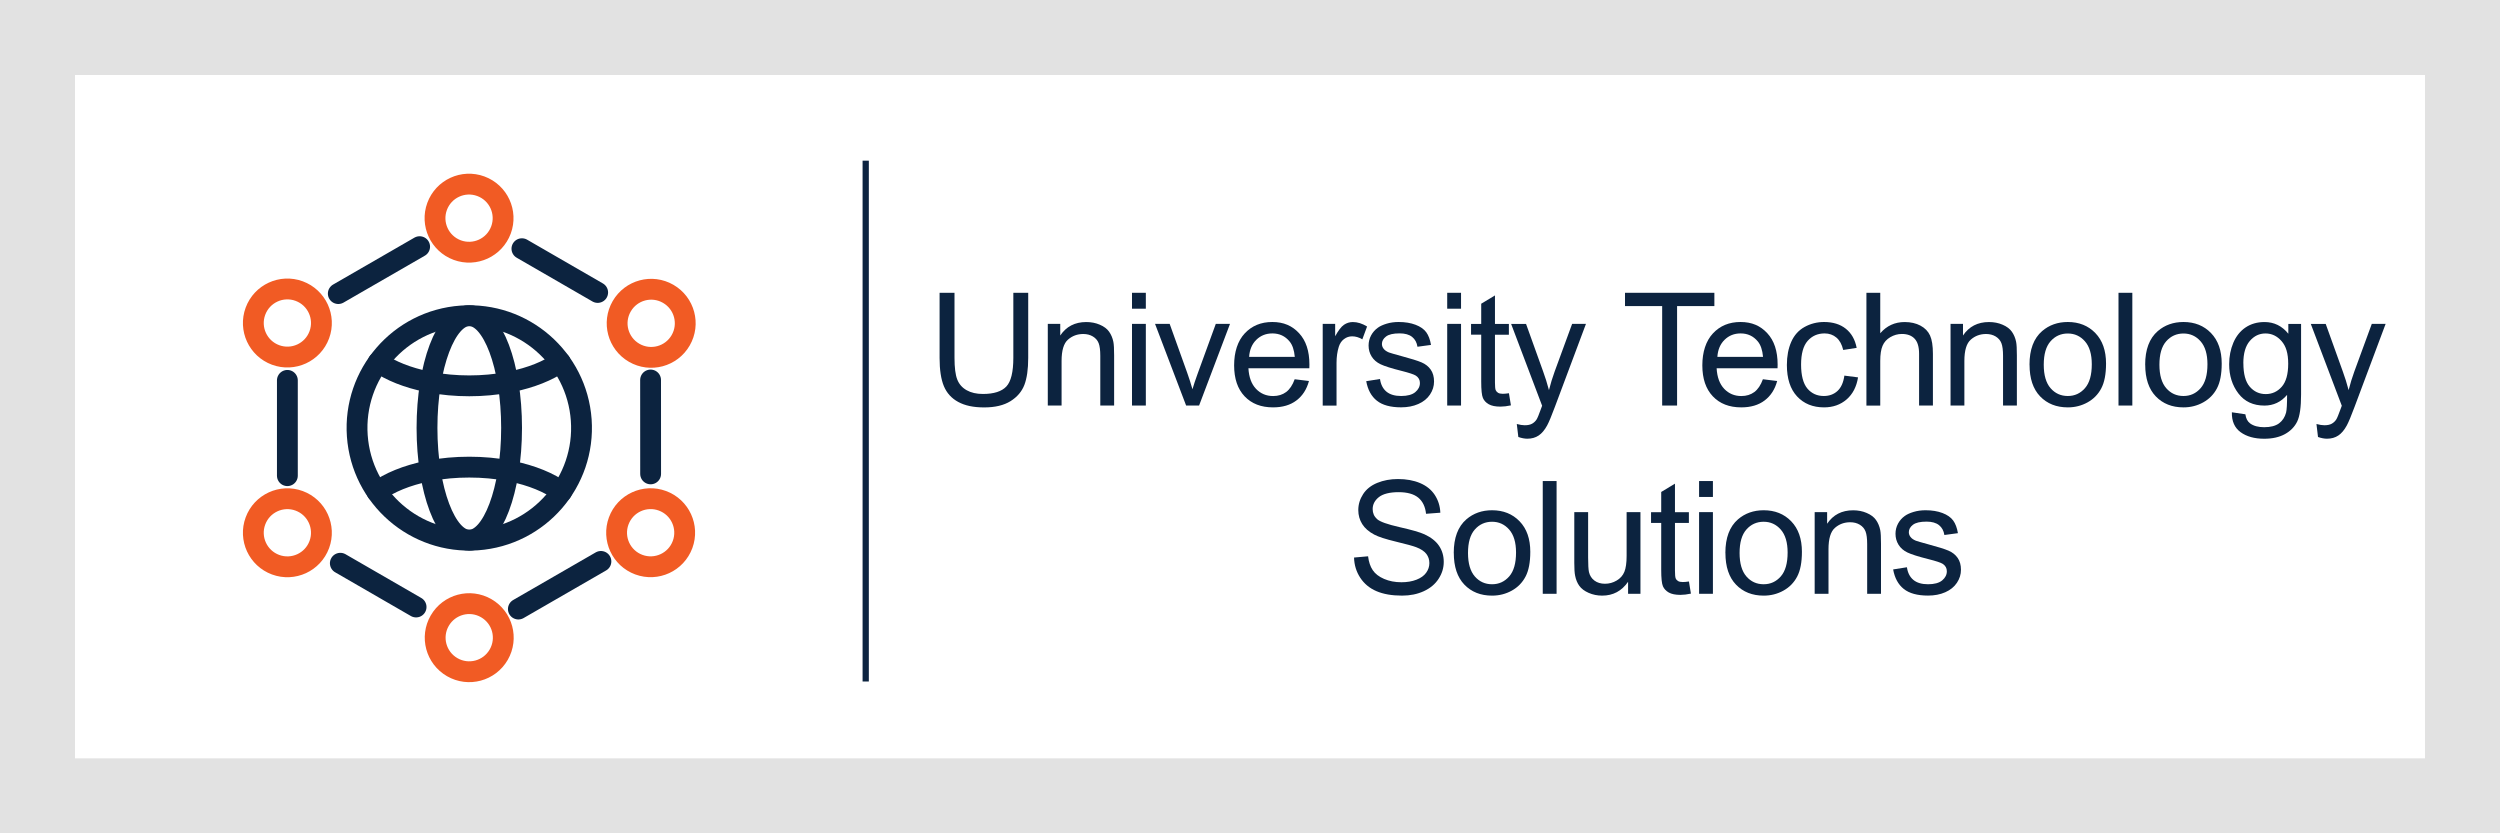 <?xml version="1.0" encoding="UTF-8"?><svg xmlns="http://www.w3.org/2000/svg" viewBox="0 0 600 200"><defs><style>.cls-1{stroke:#0c233f;}.cls-1,.cls-2{stroke-linecap:round;stroke-linejoin:round;stroke-width:5px;}.cls-1,.cls-2,.cls-3{fill:none;}.cls-4{fill:#e2e2e2;}.cls-2{stroke:#f15b24;}.cls-5{fill:#0c233f;}.cls-3{stroke:#0c2340;stroke-miterlimit:10;stroke-width:1.5px;}</style></defs><g id="Layer_1"><path class="cls-4" d="M582,18v164H18V18h564M600,0H0v200h600V0h0Z"/><line class="cls-3" x1="207.77" y1="38.56" x2="207.77" y2="163.56"/></g><g id="_ÎÓÈ_2"><circle class="cls-1" cx="112.63" cy="102.7" r="26.94" transform="translate(-7.01 8.26) rotate(-4.07)"/><ellipse class="cls-1" cx="112.63" cy="102.7" rx="10.15" ry="26.94"/><path class="cls-1" d="M90.45,118c2.98-2.19,7.19-3.92,12.13-4.92.02,0,.06-.01.08-.01.09-.02.18-.04.27-.05.1-.02.2-.04.31-.06,2.92-.56,6.09-.85,9.39-.85s6.47.3,9.39.85c.11.02.21.04.31.06.09.01.18.04.26.05.02,0,.06,0,.08.01,4.94,1.01,9.15,2.73,12.13,4.93"/><path class="cls-1" d="M134.47,86.93c-2.96,2.08-7.04,3.72-11.8,4.68-.04,0-.06.01-.09.02-.11.02-.23.04-.35.07-.11.02-.22.04-.33.06-2.89.54-6.01.84-9.28.84s-6.39-.3-9.28-.84c-.11-.02-.22-.04-.32-.06-.12-.01-.23-.04-.36-.07-.03,0-.06-.01-.08-.02-4.76-.96-8.85-2.6-11.81-4.68"/><line class="cls-1" x1="156.15" y1="113.73" x2="156.14" y2="91.2"/><line class="cls-1" x1="144.22" y1="134.74" x2="124.41" y2="146.17"/><line class="cls-1" x1="99.86" y1="145.68" x2="81.68" y2="135.18"/><line class="cls-1" x1="68.97" y1="114.16" x2="68.97" y2="91.29"/><line class="cls-1" x1="100.71" y1="59.2" x2="81.19" y2="70.46"/><line class="cls-1" x1="143.44" y1="70.19" x2="125.26" y2="59.69"/><circle class="cls-2" cx="112.56" cy="52.36" r="8.17" transform="translate(24.49 139.84) rotate(-69.75)"/><path class="cls-2" d="M163.36,81.68c-2.26,3.91-7.25,5.25-11.16,2.99-3.91-2.26-5.25-7.25-2.99-11.16,2.26-3.91,7.25-5.25,11.16-2.99,3.91,2.26,5.25,7.25,2.99,11.16Z"/><circle class="cls-2" cx="156.15" cy="127.85" r="8.17" transform="translate(-17.84 230.1) rotate(-69.75)"/><circle class="cls-2" cx="68.97" cy="77.52" r="8.17" transform="translate(-27.63 115.4) rotate(-69.75)"/><circle class="cls-2" cx="68.97" cy="127.85" r="8.17" transform="translate(-74.85 148.32) rotate(-69.75)"/><path class="cls-2" d="M119.69,157.13c-2.26,3.91-7.25,5.25-11.16,2.99s-5.25-7.25-2.99-11.16c2.26-3.91,7.25-5.25,11.16-2.99,3.91,2.26,5.25,7.25,2.99,11.16Z"/><path class="cls-5" d="M243.19,70.27h3.58v15.63c0,2.72-.31,4.88-.92,6.48-.62,1.6-1.73,2.9-3.33,3.9-1.61,1-3.71,1.5-6.32,1.5s-4.61-.44-6.22-1.31c-1.61-.87-2.76-2.14-3.45-3.79-.69-1.65-1.03-3.92-1.03-6.78v-15.63h3.58v15.61c0,2.35.22,4.08.66,5.2s1.19,1.97,2.25,2.57c1.06.6,2.37.9,3.9.9,2.63,0,4.51-.6,5.63-1.79,1.12-1.19,1.68-3.49,1.68-6.88v-15.61Z"/><path class="cls-5" d="M251.47,97.33v-19.6h2.99v2.79c1.44-2.15,3.52-3.23,6.24-3.23,1.18,0,2.27.21,3.26.64.99.42,1.73.98,2.22,1.67.49.69.84,1.51,1.03,2.45.12.62.18,1.69.18,3.23v12.05h-3.32v-11.92c0-1.35-.13-2.37-.39-3.04s-.72-1.21-1.38-1.61c-.66-.4-1.43-.6-2.32-.6-1.42,0-2.64.45-3.66,1.35-1.03.9-1.54,2.6-1.54,5.11v10.71h-3.32Z"/><path class="cls-5" d="M271.68,74.09v-3.82h3.32v3.82h-3.32ZM271.68,97.33v-19.6h3.32v19.6h-3.32Z"/><path class="cls-5" d="M284.67,97.33l-7.46-19.6h3.51l4.21,11.74c.45,1.27.87,2.58,1.26,3.95.3-1.03.71-2.28,1.24-3.73l4.36-11.96h3.41l-7.42,19.6h-3.1Z"/><path class="cls-5" d="M310.72,91.02l3.43.42c-.54,2.01-1.54,3.56-3.01,4.67-1.46,1.11-3.33,1.66-5.61,1.66-2.87,0-5.14-.88-6.82-2.65-1.68-1.77-2.52-4.24-2.52-7.43s.85-5.86,2.55-7.68c1.7-1.82,3.9-2.73,6.61-2.73s4.76.89,6.42,2.68c1.66,1.78,2.49,4.29,2.49,7.53,0,.2,0,.49-.02.89h-14.62c.12,2.15.73,3.8,1.83,4.95,1.09,1.14,2.46,1.72,4.1,1.72,1.22,0,2.26-.32,3.12-.96.86-.64,1.54-1.66,2.05-3.06ZM299.81,85.65h10.94c-.15-1.65-.57-2.89-1.26-3.71-1.06-1.28-2.43-1.92-4.12-1.92-1.53,0-2.81.51-3.85,1.53-1.04,1.02-1.62,2.39-1.73,4.1Z"/><path class="cls-5" d="M317.45,97.33v-19.6h2.99v2.97c.76-1.39,1.47-2.31,2.11-2.75.65-.44,1.36-.66,2.13-.66,1.12,0,2.26.36,3.42,1.07l-1.14,3.08c-.81-.48-1.62-.72-2.44-.72-.73,0-1.38.22-1.96.66-.58.44-.99,1.04-1.24,1.82-.37,1.18-.55,2.47-.55,3.88v10.26h-3.32Z"/><path class="cls-5" d="M327.92,91.48l3.28-.52c.19,1.32.7,2.33,1.54,3.03s2.02,1.05,3.53,1.05,2.66-.31,3.4-.93,1.11-1.35,1.11-2.19c0-.75-.33-1.34-.98-1.77-.46-.3-1.59-.67-3.4-1.13-2.44-.61-4.13-1.15-5.07-1.6-.94-.45-1.65-1.07-2.14-1.86-.49-.79-.73-1.67-.73-2.63,0-.87.2-1.68.6-2.43.4-.74.94-1.36,1.63-1.85.52-.38,1.22-.7,2.11-.97s1.85-.4,2.87-.4c1.54,0,2.89.22,4.05.66,1.16.44,2.02,1.04,2.58,1.8.55.76.93,1.77,1.14,3.04l-3.25.44c-.15-1.01-.58-1.8-1.28-2.36-.71-.57-1.71-.85-3-.85-1.53,0-2.61.25-3.27.76-.65.5-.98,1.1-.98,1.77,0,.43.14.82.41,1.16.27.36.7.65,1.27.89.33.12,1.31.41,2.93.85,2.35.63,3.99,1.14,4.92,1.54.93.4,1.66.98,2.19,1.74.53.76.79,1.71.79,2.84s-.32,2.15-.97,3.13c-.65.98-1.58,1.73-2.8,2.27-1.22.54-2.6.8-4.13.8-2.55,0-4.49-.53-5.82-1.59-1.34-1.06-2.19-2.63-2.56-4.71Z"/><path class="cls-5" d="M347.33,74.09v-3.82h3.32v3.82h-3.32ZM347.33,97.33v-19.6h3.32v19.6h-3.32Z"/><path class="cls-5" d="M362.14,94.36l.48,2.93c-.94.2-1.77.3-2.51.3-1.21,0-2.14-.19-2.81-.57s-1.13-.88-1.4-1.5c-.27-.62-.41-1.93-.41-3.92v-11.28h-2.44v-2.58h2.44v-4.85l3.3-1.99v6.85h3.34v2.58h-3.34v11.46c0,.95.06,1.56.17,1.83.12.27.31.49.57.65.26.16.64.24,1.13.24.37,0,.86-.04,1.46-.13Z"/><path class="cls-5" d="M364.4,104.88l-.37-3.12c.73.2,1.36.3,1.9.3.74,0,1.33-.12,1.77-.37.44-.25.81-.59,1.09-1.03.21-.33.55-1.16,1.02-2.47.06-.18.16-.46.3-.81l-7.44-19.64h3.58l4.08,11.35c.53,1.44,1,2.95,1.42,4.54.38-1.53.84-3.01,1.37-4.47l4.19-11.43h3.32l-7.46,19.93c-.8,2.15-1.42,3.64-1.86,4.45-.59,1.09-1.27,1.9-2.03,2.41-.76.51-1.67.77-2.73.77-.64,0-1.35-.14-2.14-.41Z"/><path class="cls-5" d="M398.92,97.33v-23.87h-8.92v-3.19h21.45v3.19h-8.95v23.87h-3.58Z"/><path class="cls-5" d="M423.09,91.02l3.43.42c-.54,2.01-1.54,3.56-3.01,4.67-1.46,1.11-3.33,1.66-5.61,1.66-2.87,0-5.14-.88-6.82-2.65-1.68-1.77-2.52-4.24-2.52-7.43s.85-5.86,2.55-7.68c1.7-1.82,3.9-2.73,6.61-2.73s4.76.89,6.42,2.68c1.66,1.78,2.49,4.29,2.49,7.53,0,.2,0,.49-.02.89h-14.62c.12,2.15.73,3.8,1.83,4.95,1.09,1.14,2.46,1.72,4.1,1.72,1.22,0,2.26-.32,3.12-.96.86-.64,1.54-1.66,2.05-3.06ZM412.19,85.65h10.94c-.15-1.65-.57-2.89-1.26-3.71-1.06-1.28-2.43-1.92-4.12-1.92-1.53,0-2.81.51-3.85,1.53-1.04,1.02-1.62,2.39-1.73,4.1Z"/><path class="cls-5" d="M442.66,90.15l3.27.42c-.36,2.25-1.27,4.01-2.74,5.29-1.47,1.27-3.28,1.91-5.42,1.91-2.68,0-4.84-.88-6.47-2.63-1.63-1.75-2.45-4.27-2.45-7.54,0-2.12.35-3.97,1.05-5.56.7-1.59,1.77-2.78,3.2-3.57,1.43-.79,2.99-1.19,4.68-1.19,2.13,0,3.87.54,5.22,1.62,1.35,1.08,2.22,2.61,2.6,4.59l-3.23.5c-.31-1.32-.85-2.31-1.63-2.97s-1.73-1-2.83-1c-1.67,0-3.03.6-4.08,1.8-1.05,1.2-1.57,3.1-1.57,5.69s.51,4.55,1.51,5.74c1.01,1.19,2.32,1.79,3.95,1.79,1.3,0,2.39-.4,3.27-1.2.87-.8,1.43-2.03,1.66-3.69Z"/><path class="cls-5" d="M447.94,97.33v-27.06h3.32v9.71c1.55-1.8,3.51-2.69,5.87-2.69,1.45,0,2.71.29,3.78.86,1.07.57,1.84,1.36,2.3,2.37.46,1.01.69,2.47.69,4.39v12.42h-3.32v-12.42c0-1.66-.36-2.87-1.08-3.63-.72-.76-1.74-1.13-3.05-1.13-.98,0-1.91.26-2.78.77-.87.51-1.49,1.2-1.86,2.08-.37.87-.55,2.08-.55,3.62v10.72h-3.32Z"/><path class="cls-5" d="M468.13,97.33v-19.6h2.99v2.79c1.44-2.15,3.52-3.23,6.24-3.23,1.18,0,2.27.21,3.26.64.99.42,1.73.98,2.22,1.67.49.69.84,1.51,1.03,2.45.12.62.18,1.69.18,3.23v12.05h-3.32v-11.92c0-1.35-.13-2.37-.39-3.04-.26-.67-.72-1.21-1.37-1.61-.66-.4-1.43-.6-2.32-.6-1.41,0-2.64.45-3.66,1.35-1.03.9-1.54,2.6-1.54,5.11v10.71h-3.32Z"/><path class="cls-5" d="M487.08,87.53c0-3.63,1.01-6.32,3.03-8.07,1.69-1.45,3.74-2.18,6.16-2.18,2.69,0,4.9.88,6.61,2.65,1.71,1.77,2.57,4.21,2.57,7.32,0,2.52-.38,4.51-1.14,5.95-.76,1.45-1.86,2.57-3.3,3.37s-3.02,1.2-4.73,1.2c-2.74,0-4.96-.88-6.65-2.64-1.69-1.76-2.54-4.29-2.54-7.6ZM490.5,87.53c0,2.51.55,4.39,1.64,5.64,1.09,1.25,2.47,1.87,4.13,1.87s3.02-.63,4.12-1.88c1.1-1.26,1.64-3.17,1.64-5.74,0-2.42-.55-4.26-1.65-5.51-1.1-1.25-2.47-1.87-4.11-1.87s-3.04.62-4.13,1.86c-1.1,1.24-1.64,3.12-1.64,5.63Z"/><path class="cls-5" d="M508.44,97.33v-27.06h3.32v27.06h-3.32Z"/><path class="cls-5" d="M514.84,87.53c0-3.63,1.01-6.32,3.03-8.07,1.69-1.45,3.74-2.18,6.16-2.18,2.69,0,4.9.88,6.61,2.65,1.71,1.77,2.57,4.21,2.57,7.32,0,2.52-.38,4.51-1.14,5.95-.76,1.45-1.86,2.57-3.3,3.37s-3.02,1.2-4.73,1.2c-2.74,0-4.96-.88-6.65-2.64-1.69-1.76-2.54-4.29-2.54-7.6ZM518.26,87.53c0,2.51.55,4.39,1.64,5.64,1.09,1.25,2.47,1.87,4.13,1.87s3.02-.63,4.12-1.88c1.1-1.26,1.64-3.17,1.64-5.74,0-2.42-.55-4.26-1.65-5.51-1.1-1.25-2.47-1.87-4.11-1.87s-3.04.62-4.13,1.86c-1.1,1.24-1.64,3.12-1.64,5.63Z"/><path class="cls-5" d="M535.66,98.95l3.23.48c.14,1,.51,1.72,1.13,2.18.82.61,1.95.92,3.38.92,1.54,0,2.73-.31,3.56-.92.84-.62,1.4-1.48,1.7-2.58.17-.68.25-2.1.24-4.26-1.45,1.71-3.26,2.57-5.43,2.57-2.69,0-4.78-.97-6.26-2.92-1.48-1.94-2.21-4.28-2.21-7,0-1.87.34-3.6,1.01-5.18.68-1.58,1.66-2.8,2.94-3.66,1.29-.86,2.8-1.29,4.53-1.29,2.31,0,4.22.94,5.72,2.81v-2.36h3.06v16.94c0,3.05-.31,5.21-.93,6.49-.62,1.27-1.61,2.28-2.95,3.02-1.35.74-3.01,1.11-4.97,1.11-2.34,0-4.23-.53-5.67-1.58-1.44-1.05-2.14-2.64-2.09-4.75ZM538.41,87.18c0,2.57.51,4.45,1.53,5.63,1.02,1.18,2.3,1.77,3.84,1.77s2.81-.59,3.84-1.76,1.55-3.02,1.55-5.53-.53-4.21-1.6-5.43c-1.07-1.22-2.35-1.83-3.85-1.83s-2.73.6-3.77,1.8c-1.03,1.2-1.55,2.98-1.55,5.34Z"/><path class="cls-5" d="M556.32,104.88l-.37-3.12c.73.2,1.36.3,1.9.3.74,0,1.33-.12,1.77-.37.44-.25.81-.59,1.09-1.03.21-.33.55-1.16,1.02-2.47.06-.18.16-.46.3-.81l-7.44-19.64h3.58l4.08,11.35c.53,1.44,1,2.95,1.42,4.54.38-1.53.84-3.01,1.37-4.47l4.19-11.43h3.32l-7.46,19.93c-.8,2.15-1.42,3.64-1.86,4.45-.59,1.09-1.27,1.9-2.03,2.41-.76.51-1.67.77-2.73.77-.64,0-1.35-.14-2.14-.41Z"/><path class="cls-5" d="M324.96,133.81l3.38-.3c.16,1.35.53,2.46,1.12,3.33.58.87,1.49,1.57,2.72,2.1,1.23.53,2.61.8,4.15.8,1.37,0,2.57-.2,3.62-.61,1.05-.41,1.82-.96,2.33-1.67s.77-1.48.77-2.32-.25-1.59-.74-2.22c-.49-.63-1.3-1.17-2.44-1.6-.73-.28-2.33-.72-4.82-1.32-2.49-.6-4.23-1.16-5.22-1.69-1.29-.68-2.26-1.52-2.89-2.52-.63-1-.95-2.13-.95-3.37,0-1.37.39-2.64,1.16-3.83.77-1.19,1.91-2.09,3.4-2.7,1.49-.61,3.14-.92,4.96-.92,2.01,0,3.77.32,5.31.97,1.53.65,2.71,1.6,3.53,2.85.82,1.26,1.27,2.68,1.33,4.26l-3.43.26c-.18-1.71-.81-3-1.87-3.88-1.07-.87-2.64-1.31-4.72-1.31s-3.74.4-4.73,1.19c-.99.79-1.49,1.75-1.49,2.87,0,.97.35,1.77,1.05,2.4.69.63,2.49,1.27,5.4,1.93,2.91.66,4.91,1.23,5.99,1.73,1.58.73,2.74,1.65,3.49,2.76.75,1.11,1.13,2.4,1.13,3.85s-.41,2.8-1.24,4.07c-.82,1.27-2.01,2.26-3.55,2.97-1.55.71-3.28,1.06-5.21,1.06-2.45,0-4.5-.36-6.15-1.07-1.66-.71-2.95-1.79-3.89-3.22-.94-1.43-1.44-3.05-1.49-4.86Z"/><path class="cls-5" d="M348.9,132.71c0-3.63,1.01-6.32,3.03-8.07,1.69-1.45,3.74-2.18,6.16-2.18,2.69,0,4.9.88,6.61,2.65,1.71,1.77,2.57,4.21,2.57,7.32,0,2.52-.38,4.51-1.14,5.95-.76,1.45-1.86,2.57-3.3,3.37s-3.02,1.2-4.73,1.2c-2.74,0-4.96-.88-6.65-2.64-1.69-1.76-2.54-4.29-2.54-7.6ZM352.32,132.71c0,2.51.55,4.39,1.64,5.64,1.09,1.25,2.47,1.87,4.13,1.87s3.02-.63,4.12-1.88c1.1-1.26,1.64-3.17,1.64-5.74,0-2.42-.55-4.26-1.65-5.51-1.1-1.25-2.47-1.87-4.11-1.87s-3.04.62-4.13,1.86c-1.1,1.24-1.64,3.12-1.64,5.63Z"/><path class="cls-5" d="M370.26,142.51v-27.06h3.32v27.06h-3.32Z"/><path class="cls-5" d="M390.74,142.51v-2.88c-1.53,2.21-3.6,3.32-6.22,3.32-1.16,0-2.24-.22-3.24-.66s-1.75-1-2.23-1.67c-.49-.67-.83-1.49-1.02-2.46-.14-.65-.2-1.69-.2-3.1v-12.15h3.32v10.87c0,1.73.07,2.9.2,3.51.21.87.65,1.56,1.33,2.06.68.5,1.51.75,2.51.75s1.93-.25,2.81-.77c.87-.51,1.49-1.21,1.85-2.09s.54-2.16.54-3.83v-10.5h3.32v19.6h-2.97Z"/><path class="cls-5" d="M405.34,139.53l.48,2.94c-.94.2-1.77.3-2.51.3-1.21,0-2.14-.19-2.81-.57-.66-.38-1.13-.88-1.4-1.5-.27-.62-.41-1.93-.41-3.92v-11.28h-2.44v-2.58h2.44v-4.85l3.3-1.99v6.85h3.34v2.58h-3.34v11.46c0,.95.06,1.56.17,1.83s.31.49.57.65c.26.16.64.24,1.13.24.37,0,.86-.04,1.46-.13Z"/><path class="cls-5" d="M407.78,119.27v-3.82h3.32v3.82h-3.32ZM407.78,142.51v-19.6h3.32v19.6h-3.32Z"/><path class="cls-5" d="M414.09,132.71c0-3.63,1.01-6.32,3.03-8.07,1.69-1.45,3.74-2.18,6.16-2.18,2.69,0,4.9.88,6.61,2.65,1.71,1.77,2.57,4.21,2.57,7.32,0,2.52-.38,4.51-1.14,5.95-.76,1.45-1.86,2.57-3.3,3.37s-3.02,1.2-4.73,1.2c-2.74,0-4.96-.88-6.65-2.64-1.69-1.76-2.54-4.29-2.54-7.6ZM417.5,132.71c0,2.51.55,4.39,1.64,5.64,1.09,1.25,2.47,1.87,4.13,1.87s3.02-.63,4.12-1.88c1.1-1.26,1.64-3.17,1.64-5.74,0-2.42-.55-4.26-1.65-5.51-1.1-1.25-2.47-1.87-4.11-1.87s-3.04.62-4.13,1.86c-1.1,1.24-1.64,3.12-1.64,5.63Z"/><path class="cls-5" d="M435.52,142.51v-19.6h2.99v2.79c1.44-2.15,3.52-3.23,6.24-3.23,1.18,0,2.27.21,3.26.64.99.42,1.73.98,2.22,1.67.49.69.84,1.51,1.03,2.45.12.62.18,1.69.18,3.23v12.05h-3.32v-11.92c0-1.35-.13-2.37-.39-3.04-.26-.67-.72-1.21-1.37-1.61-.66-.4-1.43-.6-2.32-.6-1.41,0-2.64.45-3.66,1.35-1.03.9-1.54,2.6-1.54,5.11v10.71h-3.32Z"/><path class="cls-5" d="M454.38,136.66l3.28-.52c.19,1.32.7,2.33,1.54,3.03s2.02,1.05,3.53,1.05,2.66-.31,3.4-.93,1.11-1.35,1.11-2.19c0-.75-.33-1.34-.98-1.77-.46-.3-1.59-.67-3.4-1.13-2.44-.61-4.13-1.15-5.07-1.6-.94-.45-1.65-1.07-2.14-1.86-.49-.79-.73-1.67-.73-2.63,0-.87.2-1.68.6-2.43.4-.74.94-1.36,1.63-1.85.52-.38,1.22-.7,2.11-.97s1.85-.4,2.87-.4c1.54,0,2.89.22,4.05.66,1.16.44,2.02,1.04,2.58,1.8.55.76.93,1.77,1.14,3.04l-3.25.44c-.15-1.01-.58-1.8-1.28-2.36-.71-.57-1.71-.85-3-.85-1.53,0-2.61.25-3.27.76-.65.5-.98,1.1-.98,1.77,0,.43.14.82.41,1.16.27.36.7.65,1.27.89.33.12,1.31.41,2.93.85,2.35.63,3.99,1.14,4.92,1.54.93.4,1.66.98,2.19,1.74.53.76.79,1.71.79,2.84s-.32,2.15-.97,3.13c-.65.98-1.58,1.73-2.8,2.27-1.22.54-2.6.8-4.13.8-2.55,0-4.49-.53-5.82-1.59-1.34-1.06-2.19-2.63-2.56-4.71Z"/></g></svg>